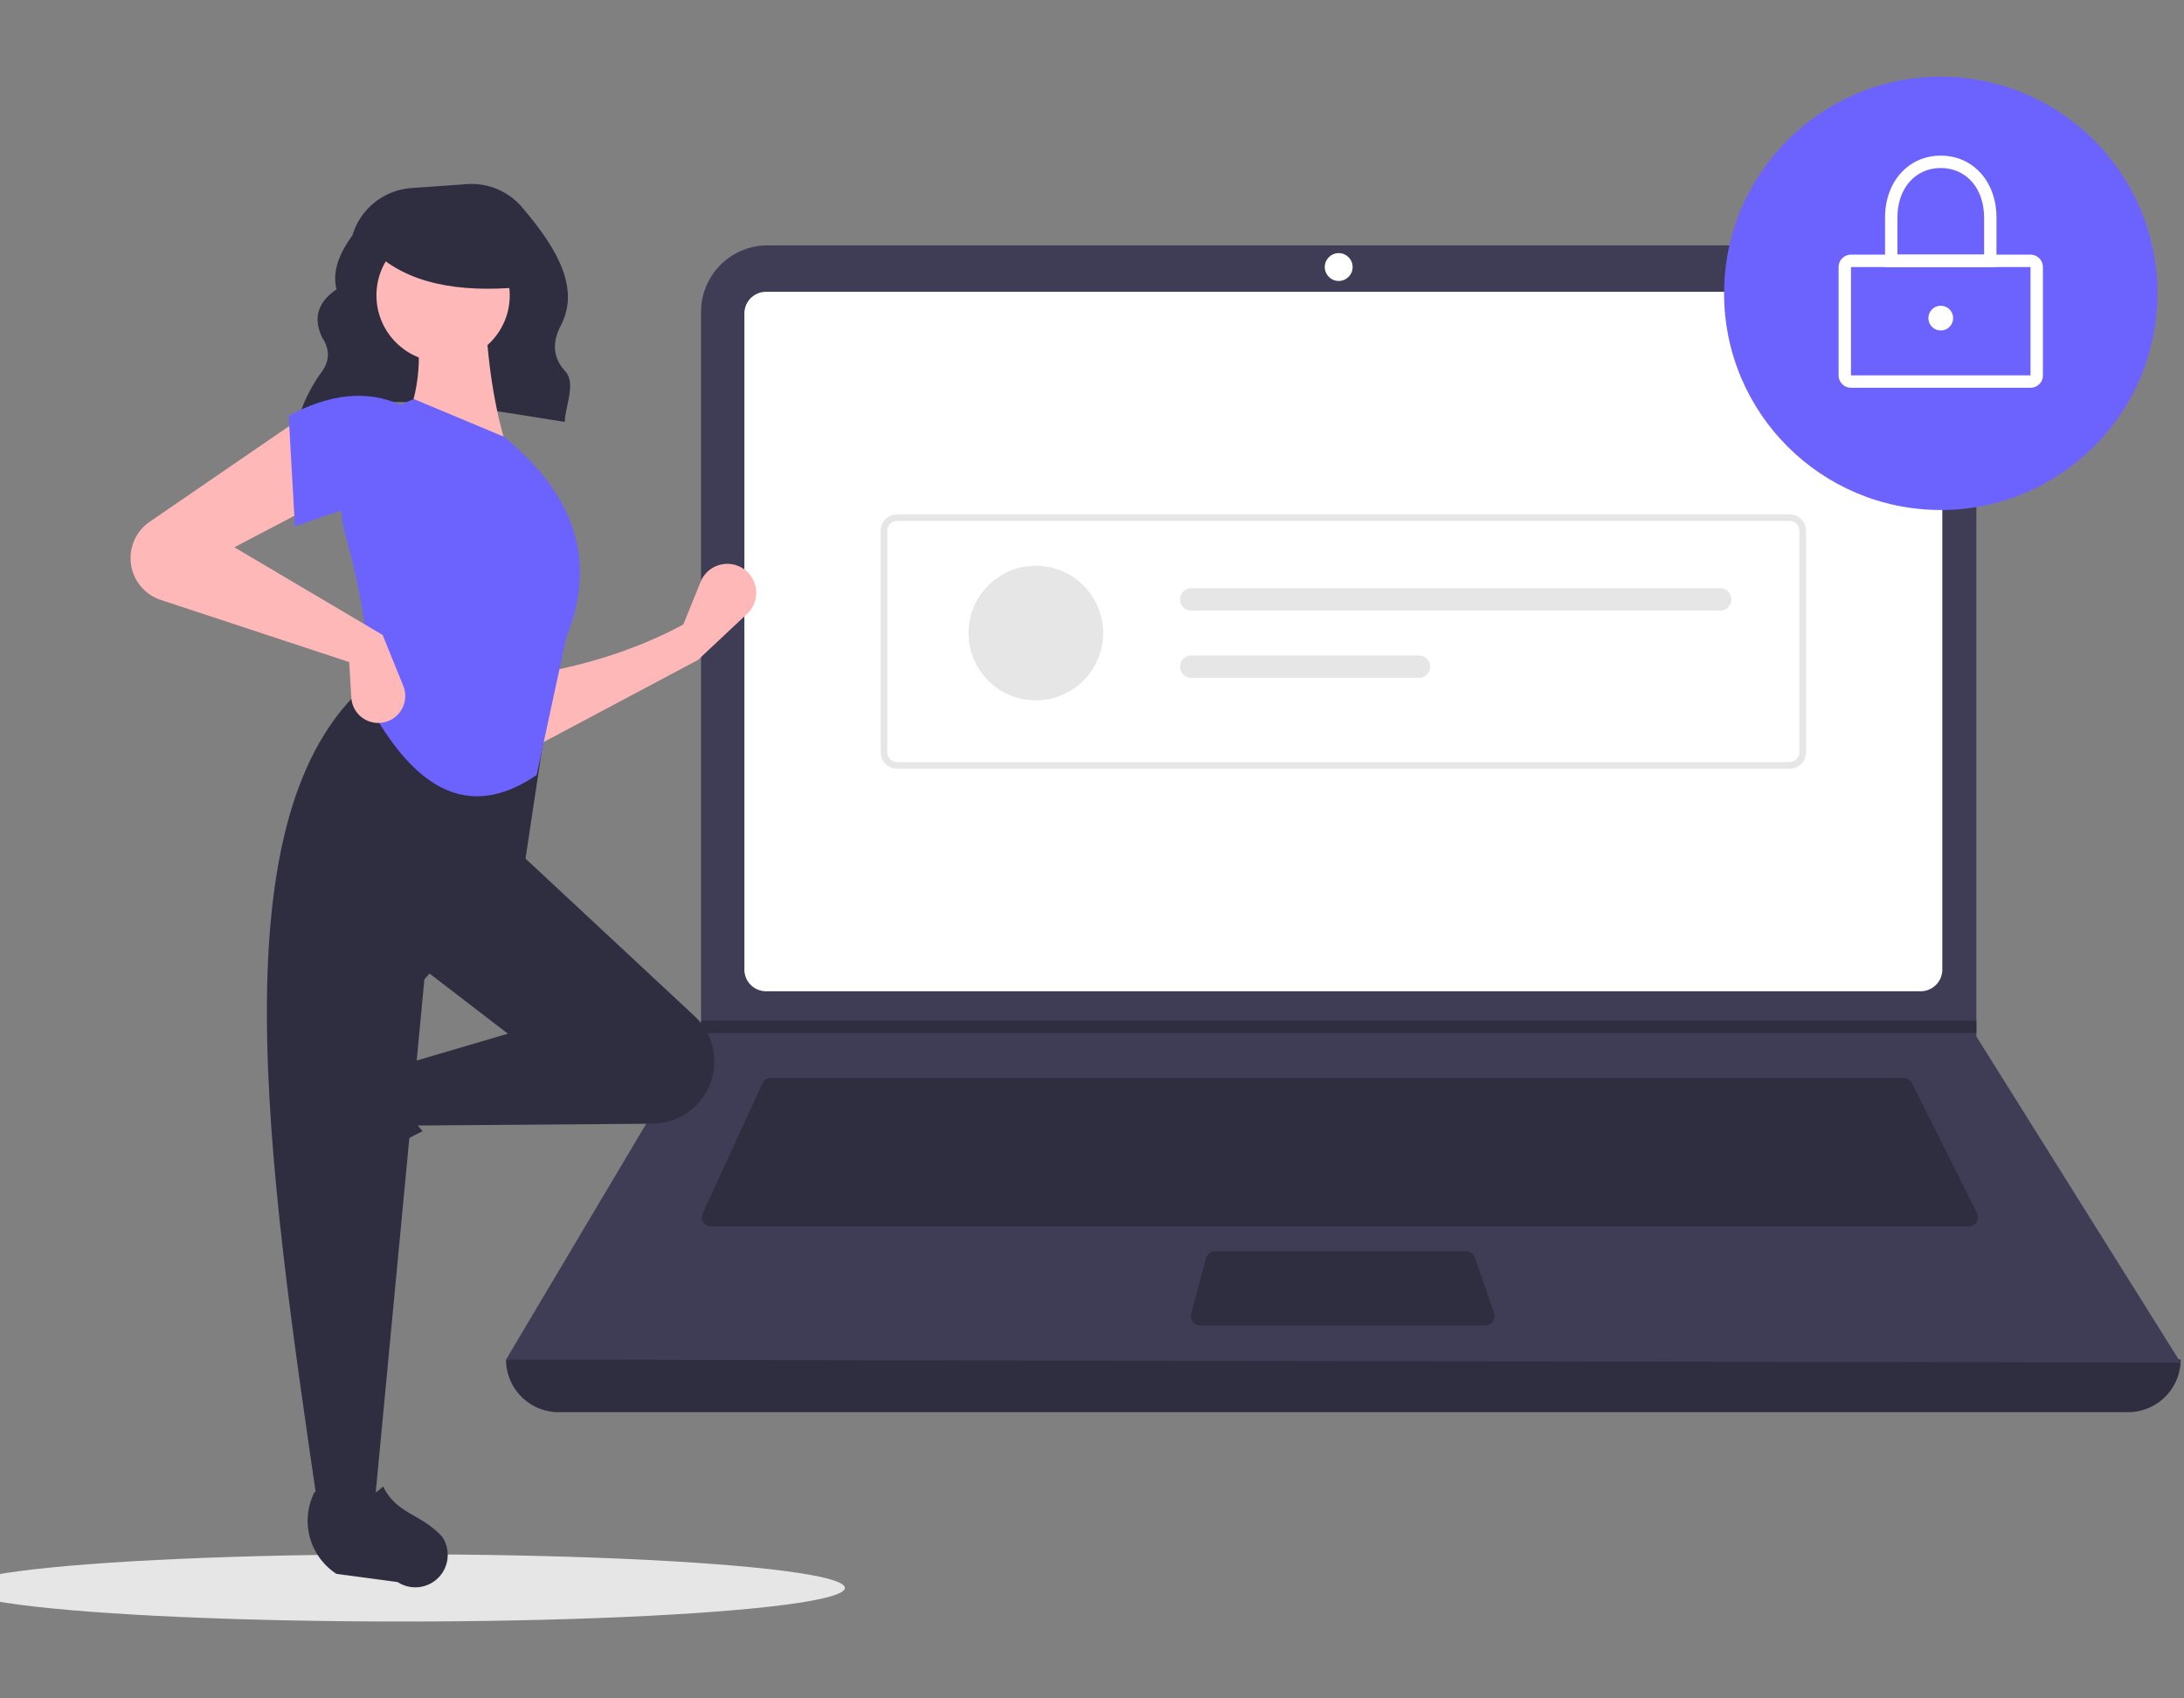 <svg xmlns:inkscape="http://www.inkscape.org/namespaces/inkscape" xmlns:sodipodi="http://sodipodi.sourceforge.net/DTD/sodipodi-0.dtd" xmlns="http://www.w3.org/2000/svg" xmlns:svg="http://www.w3.org/2000/svg" data-name="Layer 1" width="900" height="700" viewBox="0 0 900 700" id="svg2458" sodipodi:docname="apostille-certification.svg" inkscape:export-filename="apostille-certification.svg" inkscape:export-xdpi="96" inkscape:export-ydpi="96"><rect x="0" y="0" width="900" height="700" fill="#808080" stroke="none"/><defs id="defs2462"></defs><g id="g2609" transform="matrix(1.154,0,0,1.154,-16.5,31.616)" inkscape:export-filename="apostille-certification-trim.svg.svg" inkscape:export-xdpi="96" inkscape:export-ydpi="96"><ellipse cx="158" cy="539.732" rx="158" ry="12" fill="#e6e6e6" id="ellipse2402"></ellipse><path d="m 120.772,122.42 c 27.497,-11.695 61.744,-4.285 95.191,0.858 0.311,-6.228 4.084,-13.808 0.132,-18.153 -4.801,-5.279 -4.359,-10.825 -1.47,-16.404 7.388,-14.265 -3.197,-29.444 -13.884,-42.065 a 23.669,23.669 0 0 0 -19.755,-8.292 l -19.797,1.414 A 23.709,23.709 0 0 0 140.135,56.724 v 0 c -4.727,6.429 -7.257,12.841 -5.664,19.219 -7.081,4.839 -8.27,10.68 -5.089,17.264 2.698,4.146 2.669,8.182 -0.123,12.106 a 55.891,55.891 0 0 0 -8.31,16.506 z" fill="#2f2e41" id="path2404"></path><path d="M 774.209,476.963 H 213.791 A 18.791,18.791 0 0 1 195,458.172 v 0 q 304.727,-35.415 598,0 v 0 a 18.791,18.791 0 0 1 -18.791,18.791 z" fill="#2f2e41" id="path2406"></path><path d="m 793,459.277 -598,-1.105 69.306,-116.616 0.332,-0.553 V 83.996 A 23.752,23.752 0 0 1 288.392,60.242 H 696.292 a 23.752,23.752 0 0 1 23.754,23.754 v 258.776 z" fill="#3f3d56" id="path2408"></path><path d="m 287.85,76.823 a 7.746,7.746 0 0 0 -7.738,7.738 v 234.336 a 7.747,7.747 0 0 0 7.738,7.738 h 412.299 a 7.747,7.747 0 0 0 7.738,-7.738 V 84.56 a 7.747,7.747 0 0 0 -7.738,-7.738 z" fill="#ffffff" id="path2410"></path><path d="m 289.578,357.584 a 3.325,3.325 0 0 0 -3.013,1.93 l -21.355,46.425 a 3.316,3.316 0 0 0 3.012,4.702 h 449.092 a 3.316,3.316 0 0 0 2.965,-4.799 L 697.067,359.417 a 3.299,3.299 0 0 0 -2.965,-1.833 z" fill="#2f2e41" id="path2412"></path><circle cx="492.342" cy="67.98" r="4.974" fill="#ffffff" id="circle2414"></circle><path d="m 448.2,419.484 a 3.321,3.321 0 0 0 -3.202,2.454 l -5.357,19.896 a 3.316,3.316 0 0 0 3.202,4.179 h 101.874 a 3.315,3.315 0 0 0 3.133,-4.401 l -6.887,-19.896 a 3.318,3.318 0 0 0 -3.134,-2.231 z" fill="#2f2e41" id="path2416"></path><polygon points="264.649,337.135 720.046,337.135 720.046,341.556 264.306,341.556 264.649,341.004 " fill="#2f2e41" id="polygon2418"></polygon><circle cx="707.335" cy="77.375" r="77.375" fill="#6c63ff" id="circle2420"></circle><path d="m 739.39,111.089 h -64.111 a 4.426,4.426 0 0 1 -4.421,-4.421 V 67.98 a 4.426,4.426 0 0 1 4.421,-4.421 H 739.39 a 4.426,4.426 0 0 1 4.421,4.421 v 38.688 A 4.426,4.426 0 0 1 739.39,111.089 Z M 675.279,67.98 v 38.688 h 64.114 l -0.003,-38.688 z" fill="#ffffff" id="path2422"></path><path d="m 727.231,67.98 h -39.793 V 50.294 c 0,-12.81 8.368,-22.107 19.896,-22.107 11.529,0 19.896,9.297 19.896,22.107 z m -35.372,-4.421 h 30.95 V 50.294 c 0,-10.413 -6.363,-17.686 -15.475,-17.686 -9.112,0 -15.475,7.273 -15.475,17.686 z" fill="#ffffff" id="path2424"></path><circle cx="707.335" cy="86.218" r="4.421" fill="#ffffff" id="circle2426"></circle><path d="M 653.32,247.149 H 334.68 a 5.908,5.908 0 0 1 -5.901,-5.901 v -79.041 a 5.908,5.908 0 0 1 5.901,-5.901 h 318.64 a 5.908,5.908 0 0 1 5.901,5.901 v 79.041 a 5.908,5.908 0 0 1 -5.901,5.901 z m -318.64,-88.482 a 3.544,3.544 0 0 0 -3.54,3.54 v 79.041 a 3.544,3.544 0 0 0 3.54,3.54 h 318.64 a 3.544,3.544 0 0 0 3.54,-3.54 v -79.041 a 3.544,3.544 0 0 0 -3.54,-3.54 z" fill="#e6e6e6" id="path2428"></path><circle cx="384.19" cy="198.695" r="24.036" fill="#e6e6e6" id="circle2430"></circle><path d="m 439.703,182.671 a 4.006,4.006 0 1 0 0,8.012 h 188.858 a 4.006,4.006 0 0 0 0,-8.012 z" fill="#e6e6e6" id="path2432"></path><path d="m 439.703,206.708 a 4.006,4.006 0 1 0 0,8.012 h 81.266 a 4.006,4.006 0 1 0 0,-8.012 z" fill="#e6e6e6" id="path2434"></path><path d="m 263.522,208.328 -58.903,31.316 -0.746,-26.096 c 19.226,-3.209 37.517,-8.797 54.429,-17.895 l 6.16,-15.22 a 10.318,10.318 0 0 1 17.536,-2.678 v 0 a 10.318,10.318 0 0 1 -0.908,14.069 z" fill="#ffb8b8" id="path2436"></path><path d="m 119.598,389.133 v 0 a 11.574,11.574 0 0 1 1.469,-9.363 l 12.939,-19.858 a 22.612,22.612 0 0 1 29.335,-7.739 v 0 c -5.438,9.256 -4.68,17.377 1.878,24.434 a 117.631,117.631 0 0 0 -27.936,19.045 11.574,11.574 0 0 1 -17.686,-6.518 z" fill="#2f2e41" id="path2438"></path><path d="m 266.205,363.168 v 0 a 22.203,22.203 0 0 1 -18.871,10.779 l -85.96,0.651 -3.728,-21.623 38.026,-11.184 -32.061,-24.605 35.044,-41.008 63.65,59.324 a 22.203,22.203 0 0 1 3.901,27.666 z" fill="#2f2e41" id="path2440"></path><path d="M 147.953,511.045 H 127.821 C 109.746,387.147 91.347,262.903 145.716,216.53 l 64.122,10.439 -8.202,54.429 -35.789,41.008 z" fill="#2f2e41" id="path2442"></path><path d="m 165.649,539.112 v 0 a 11.574,11.574 0 0 1 -9.363,-1.469 l -21.859,-2.938 a 22.612,22.612 0 0 1 -7.741,-29.335 v 0 c 9.257,5.437 17.377,4.679 24.434,-1.879 4.986,10.067 13.201,9.453 21.047,17.935 a 11.574,11.574 0 0 1 -6.517,17.686 z" fill="#2f2e41" id="path2444"></path><path d="m 195.672,133.767 -37.28,-8.947 c 6.192,-12.674 6.702,-26.776 3.728,-41.754 l 25.351,-0.746 c 0.794,18.625 3.197,36.026 8.202,51.447 z" fill="#ffb8b8" id="path2446"></path><path d="m 205.918,249.418 c -27.139,18.493 -46.314,0.633 -60.947,-26.923 2.033,-16.862 -1.259,-37.041 -7.357,-58.966 a 40.138,40.138 0 0 1 24.506,-48.401 v 0 l 32.061,13.421 c 27.224,22.19 32.582,46.227 22.368,71.578 z" fill="#6c63ff" id="path2448"></path><path d="m 127.821,152.408 -29.824,15.658 52.938,31.316 7.366,18.17 a 9.637,9.637 0 0 1 -5.789,12.731 v 0 a 9.637,9.637 0 0 1 -12.762,-8.544 l -0.745,-12.663 -67.284,-22.204 a 15.733,15.733 0 0 1 -9.873,-9.611 v 0 a 15.733,15.733 0 0 1 5.903,-18.303 l 54.105,-37.118 z" fill="#ffb8b8" id="path2450"></path><path d="m 157.646,155.39 c -12.439,-5.451 -23.749,0.47 -38.026,5.219 l -2.237,-39.517 c 14.176,-7.556 27.692,-9.593 40.263,-3.728 z" fill="#6c63ff" id="path2452"></path><circle cx="172.525" cy="78.093" r="23.802" fill="#ffb8b8" id="circle2454"></circle><path d="M 201,75.089 C 177.434,77.397 159.477,73.543 148,62.569 v -8.838 h 51 z" fill="#2f2e41" id="path2456"></path></g></svg>